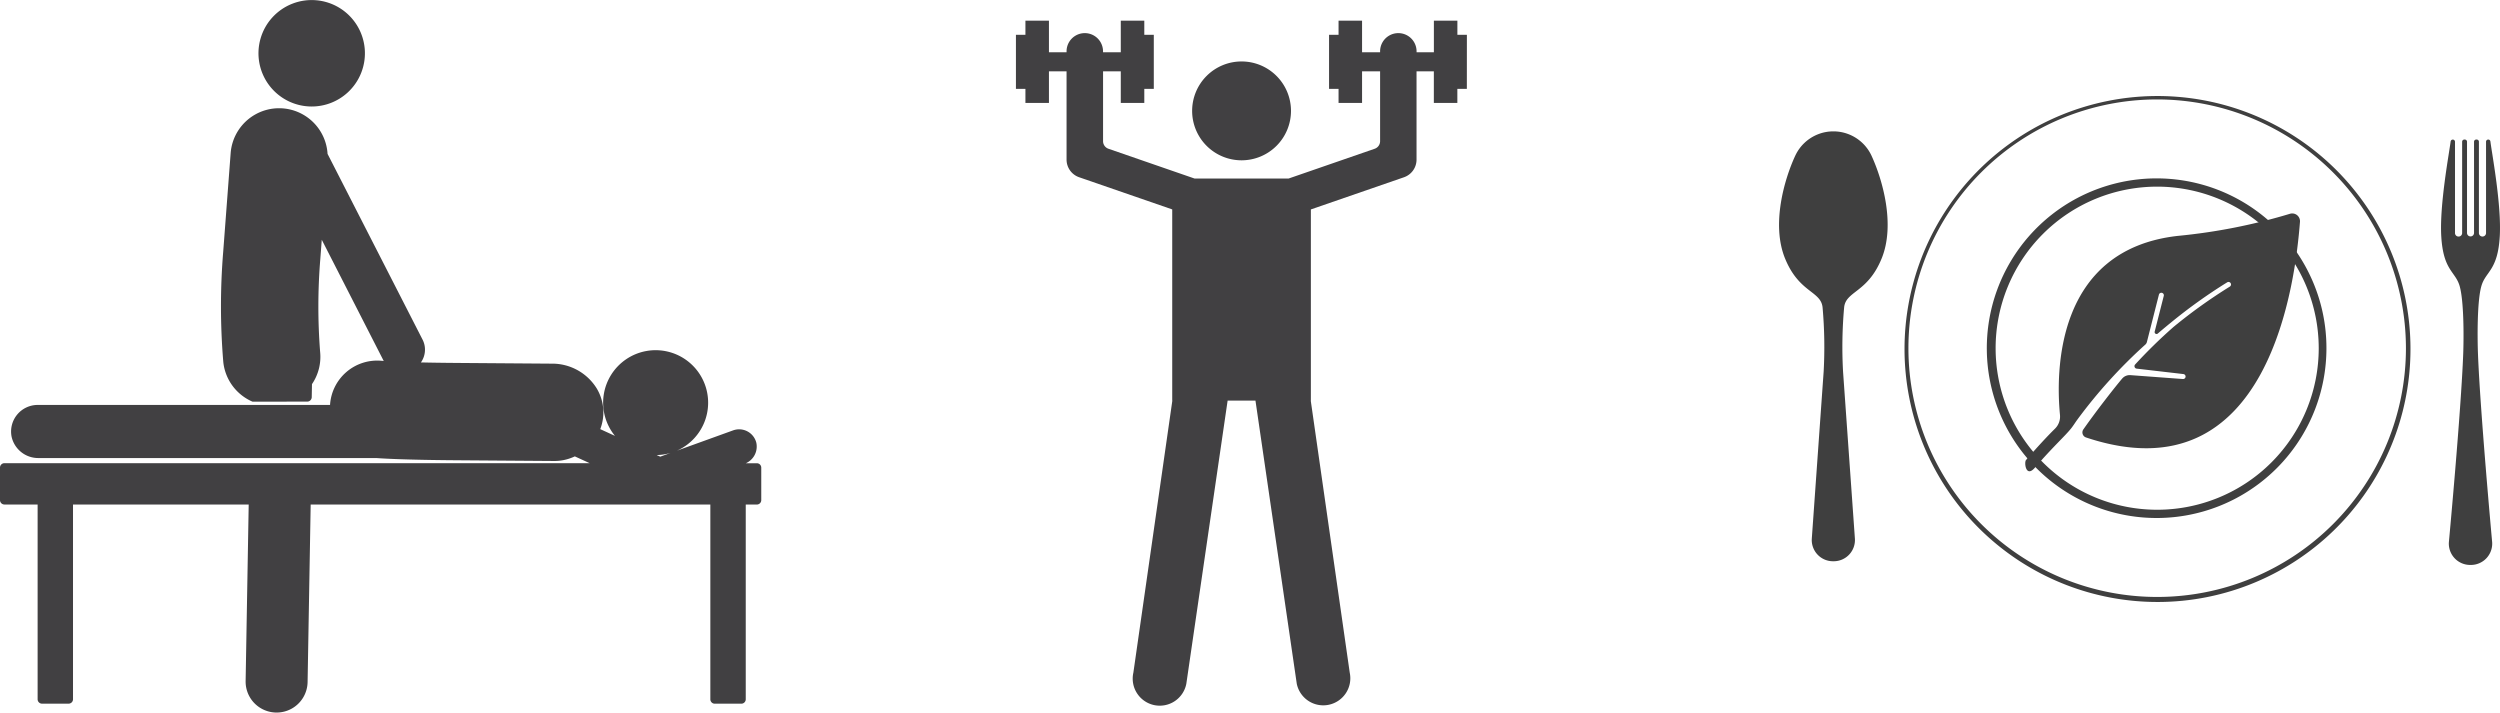<svg xmlns="http://www.w3.org/2000/svg" width="302.576" height="86.242" viewBox="0 0 302.576 86.242">
  <g id="icn01" transform="translate(-808.9 -927.875)">
    <g id="グループ_7" data-name="グループ 7">
      <path id="パス_25" data-name="パス 25" d="M846.622,940.765a6.441,6.441,0,1,1,4.343-1.682A6.432,6.432,0,0,1,846.622,940.765Z" fill="#414042"/>
      <path id="パス_26" data-name="パス 26" d="M808.9,984.476V988.4a.535.535,0,0,0,.535.536h4.018v23.569a.534.534,0,0,0,.535.535H817.2a.535.535,0,0,0,.536-.535V988.94H839l-.372,21.369a3.75,3.75,0,1,0,7.5.112l.373-21.481h48.372v23.569a.534.534,0,0,0,.535.535h3.214a.535.535,0,0,0,.536-.535V988.94H900.5a.536.536,0,0,0,.536-.536v-3.928a.536.536,0,0,0-.536-.535h-1.16c-.029,0-.1,0-.186.007a2.209,2.209,0,0,0,1.285-2.485,2.146,2.146,0,0,0-2.81-1.5l-6.8,2.458a6.354,6.354,0,1,0-7.5-1.791l-1.78-.816h0a5.633,5.633,0,0,0-.436-4.941,6.331,6.331,0,0,0-5.447-2.985l-11.538-.087c-1.713-.013-3.126-.035-4.283-.061a2.71,2.71,0,0,0,.36-.722,2.659,2.659,0,0,0-.164-2.043L848.545,946.5a5.878,5.878,0,0,0-11.73-.071l-.9,11.915a80.967,80.967,0,0,0,.013,13.376,5.9,5.9,0,0,0,3.53,4.768l6.627-.005a.549.549,0,0,0,.545-.526l.029-1.591a5.867,5.867,0,0,0,.986-3.908,70.731,70.731,0,0,1,.021-11.224l.178-2.34,7.418,14.514c.026.052.055.1.085.153l-.35-.027a5.721,5.721,0,0,0-6.15,5.32l0,.031h-35.39a3.219,3.219,0,0,0-3.152,3.854,3.3,3.3,0,0,0,3.279,2.573h40.851c.826.063,3.46.222,9.6.268l11.949.089h.005a5.716,5.716,0,0,0,2-.358q.246-.09.484-.2l1.795.823H809.435A.535.535,0,0,0,808.9,984.476Zm79.48-1.527a6.411,6.411,0,0,0,1.674-.254l-1.245.45Z" fill="#414042"/>
    </g>
    <g id="グループ_8" data-name="グループ 8">
      <path id="パス_27" data-name="パス 27" d="M959.167,947.277a5.982,5.982,0,1,0-5.982-5.982A5.982,5.982,0,0,0,959.167,947.277Z" fill="#414042"/>
      <path id="パス_28" data-name="パス 28" d="M986.438,932.083h-1.15v-1.705h-2.845V934.2h-2.095v-.109a2.207,2.207,0,1,0-4.414,0v.109h-2.183v-3.821h-2.845v1.705h-1.15v6.546h1.15v1.7h2.845v-3.821h2.183v8.452a.971.971,0,0,1-.655.918l-10.41,3.6h-11.4l-10.41-3.6a.971.971,0,0,1-.655-.918v-8.452h2.145v3.821h2.846v-1.7h1.15v-6.546h-1.15v-1.705h-2.846V934.2H942.4v-.109a2.207,2.207,0,1,0-4.414,0v.109h-2.132v-3.821h-2.846v1.705h-1.149v6.546h1.149v1.7h2.846v-3.821h2.132v10.68a2.261,2.261,0,0,0,1.523,2.138l11.266,3.893v23.141h.014l-4.718,32.931a3.275,3.275,0,1,0,6.409,1.349l5-34.28h3.37l5,34.28a3.275,3.275,0,0,0,6.41-1.349l-4.719-32.931h.014V953.223l11.266-3.893a2.261,2.261,0,0,0,1.523-2.138v-10.68h2.095v3.821h2.845v-1.7h1.15Z" fill="#414042"/>
    </g>
    <g id="グループ_9" data-name="グループ 9">
      <path id="パス_29" data-name="パス 29" d="M1036.63,959.177c-1.695,4.134-4.309,3.908-4.531,5.881a54.023,54.023,0,0,0-.132,7.817l1.433,20.2a2.569,2.569,0,0,1-2.562,2.729h-.093a2.569,2.569,0,0,1-2.562-2.729l1.433-20.2a54.245,54.245,0,0,0-.131-7.817c-.223-1.973-2.837-1.747-4.532-5.881s-.093-9.582,1.2-12.4l.042-.089a5.088,5.088,0,0,1,9.2,0l.041.089C1036.723,949.595,1038.325,955.044,1036.63,959.177Z" fill="#3f3f3f"/>
    </g>
    <g id="グループ_10" data-name="グループ 10">
      <path id="パス_30" data-name="パス 30" d="M1109.221,962.506c-.515,1.8-.489,6.178-.409,8.238.272,6.994,1.716,22.765,1.716,22.765a2.58,2.58,0,0,1-2.573,2.741h-.094a2.58,2.58,0,0,1-2.573-2.741s1.472-15.806,1.736-22.813c.077-2.049.086-6.388-.429-8.19s-1.977-1.852-2.226-6c-.227-3.79.929-9.934,1.132-11.506a.266.266,0,0,1,.264-.231h0a.266.266,0,0,1,.265.266v11.046a.425.425,0,0,0,.425.425h.013a.425.425,0,0,0,.425-.425V945.031a.266.266,0,0,1,.265-.266h.06a.266.266,0,0,1,.266.266v11.034a.425.425,0,0,0,.424.425h0a.425.425,0,0,0,.425-.425V945.031a.266.266,0,0,1,.265-.266h.06a.266.266,0,0,1,.266.266v11.046a.424.424,0,0,0,.424.425h.013a.425.425,0,0,0,.425-.425V945.031a.266.266,0,0,1,.266-.266h0a.265.265,0,0,1,.263.231c.2,1.572,1.359,7.716,1.132,11.506C1111.2,960.654,1109.735,960.7,1109.221,962.506Z" fill="#3f3f3f"/>
    </g>
    <path id="パス_31" data-name="パス 31" d="M1087.267,954.724a.943.943,0,0,0-1.233-.969,69.826,69.826,0,0,1-13.554,2.67c-14.945,1.681-14.737,16.734-14.26,21.664a2.061,2.061,0,0,1-.611,1.677c-.9.882-2.076,2.15-3.5,3.787-.245.282-.026,2.2,1.071.929,2.263-2.614,3.674-3.847,4.41-4.782.263-.335.485-.7.734-1.041a60.622,60.622,0,0,1,8.249-9.1.651.651,0,0,0,.16-.264v0l1.462-5.759a.3.3,0,1,1,.588.15l-1.1,4.326a.232.232,0,0,0,.376.232c.53-.456,1.04-.881,1.523-1.273a63.492,63.492,0,0,1,6.88-4.929.3.3,0,0,1,.309.524,62.776,62.776,0,0,0-6.815,4.884,61.785,61.785,0,0,0-4.641,4.541.3.3,0,0,0,.178.5l5.662.657a.3.3,0,1,1-.069.6l-6.341-.47a1.2,1.2,0,0,0-1,.419c-.963,1.138-3.126,3.911-4.694,6.146a.642.642,0,0,0,.32.977C1083.841,988.328,1086.746,961.327,1087.267,954.724Z" fill="#3f3f3f"/>
    <path id="パス_32" data-name="パス 32" d="M1088.859,962.043a20.552,20.552,0,1,0,1.61,7.974A20.393,20.393,0,0,0,1088.859,962.043Zm.678,7.974a19.553,19.553,0,1,1-19.553-19.553A19.575,19.575,0,0,1,1089.537,970.017Z" fill="#3f3f3f"/>
    <g id="グループ_11" data-name="グループ 11">
      <path id="パス_33" data-name="パス 33" d="M1069.984,1000.733a30.618,30.618,0,1,1,11.956-2.414A30.539,30.539,0,0,1,1069.984,1000.733Zm0-60.823a30.107,30.107,0,1,0,30.107,30.107A30.141,30.141,0,0,0,1069.984,939.91Z" fill="#3f3f3f"/>
    </g>
  </g>
</svg>

